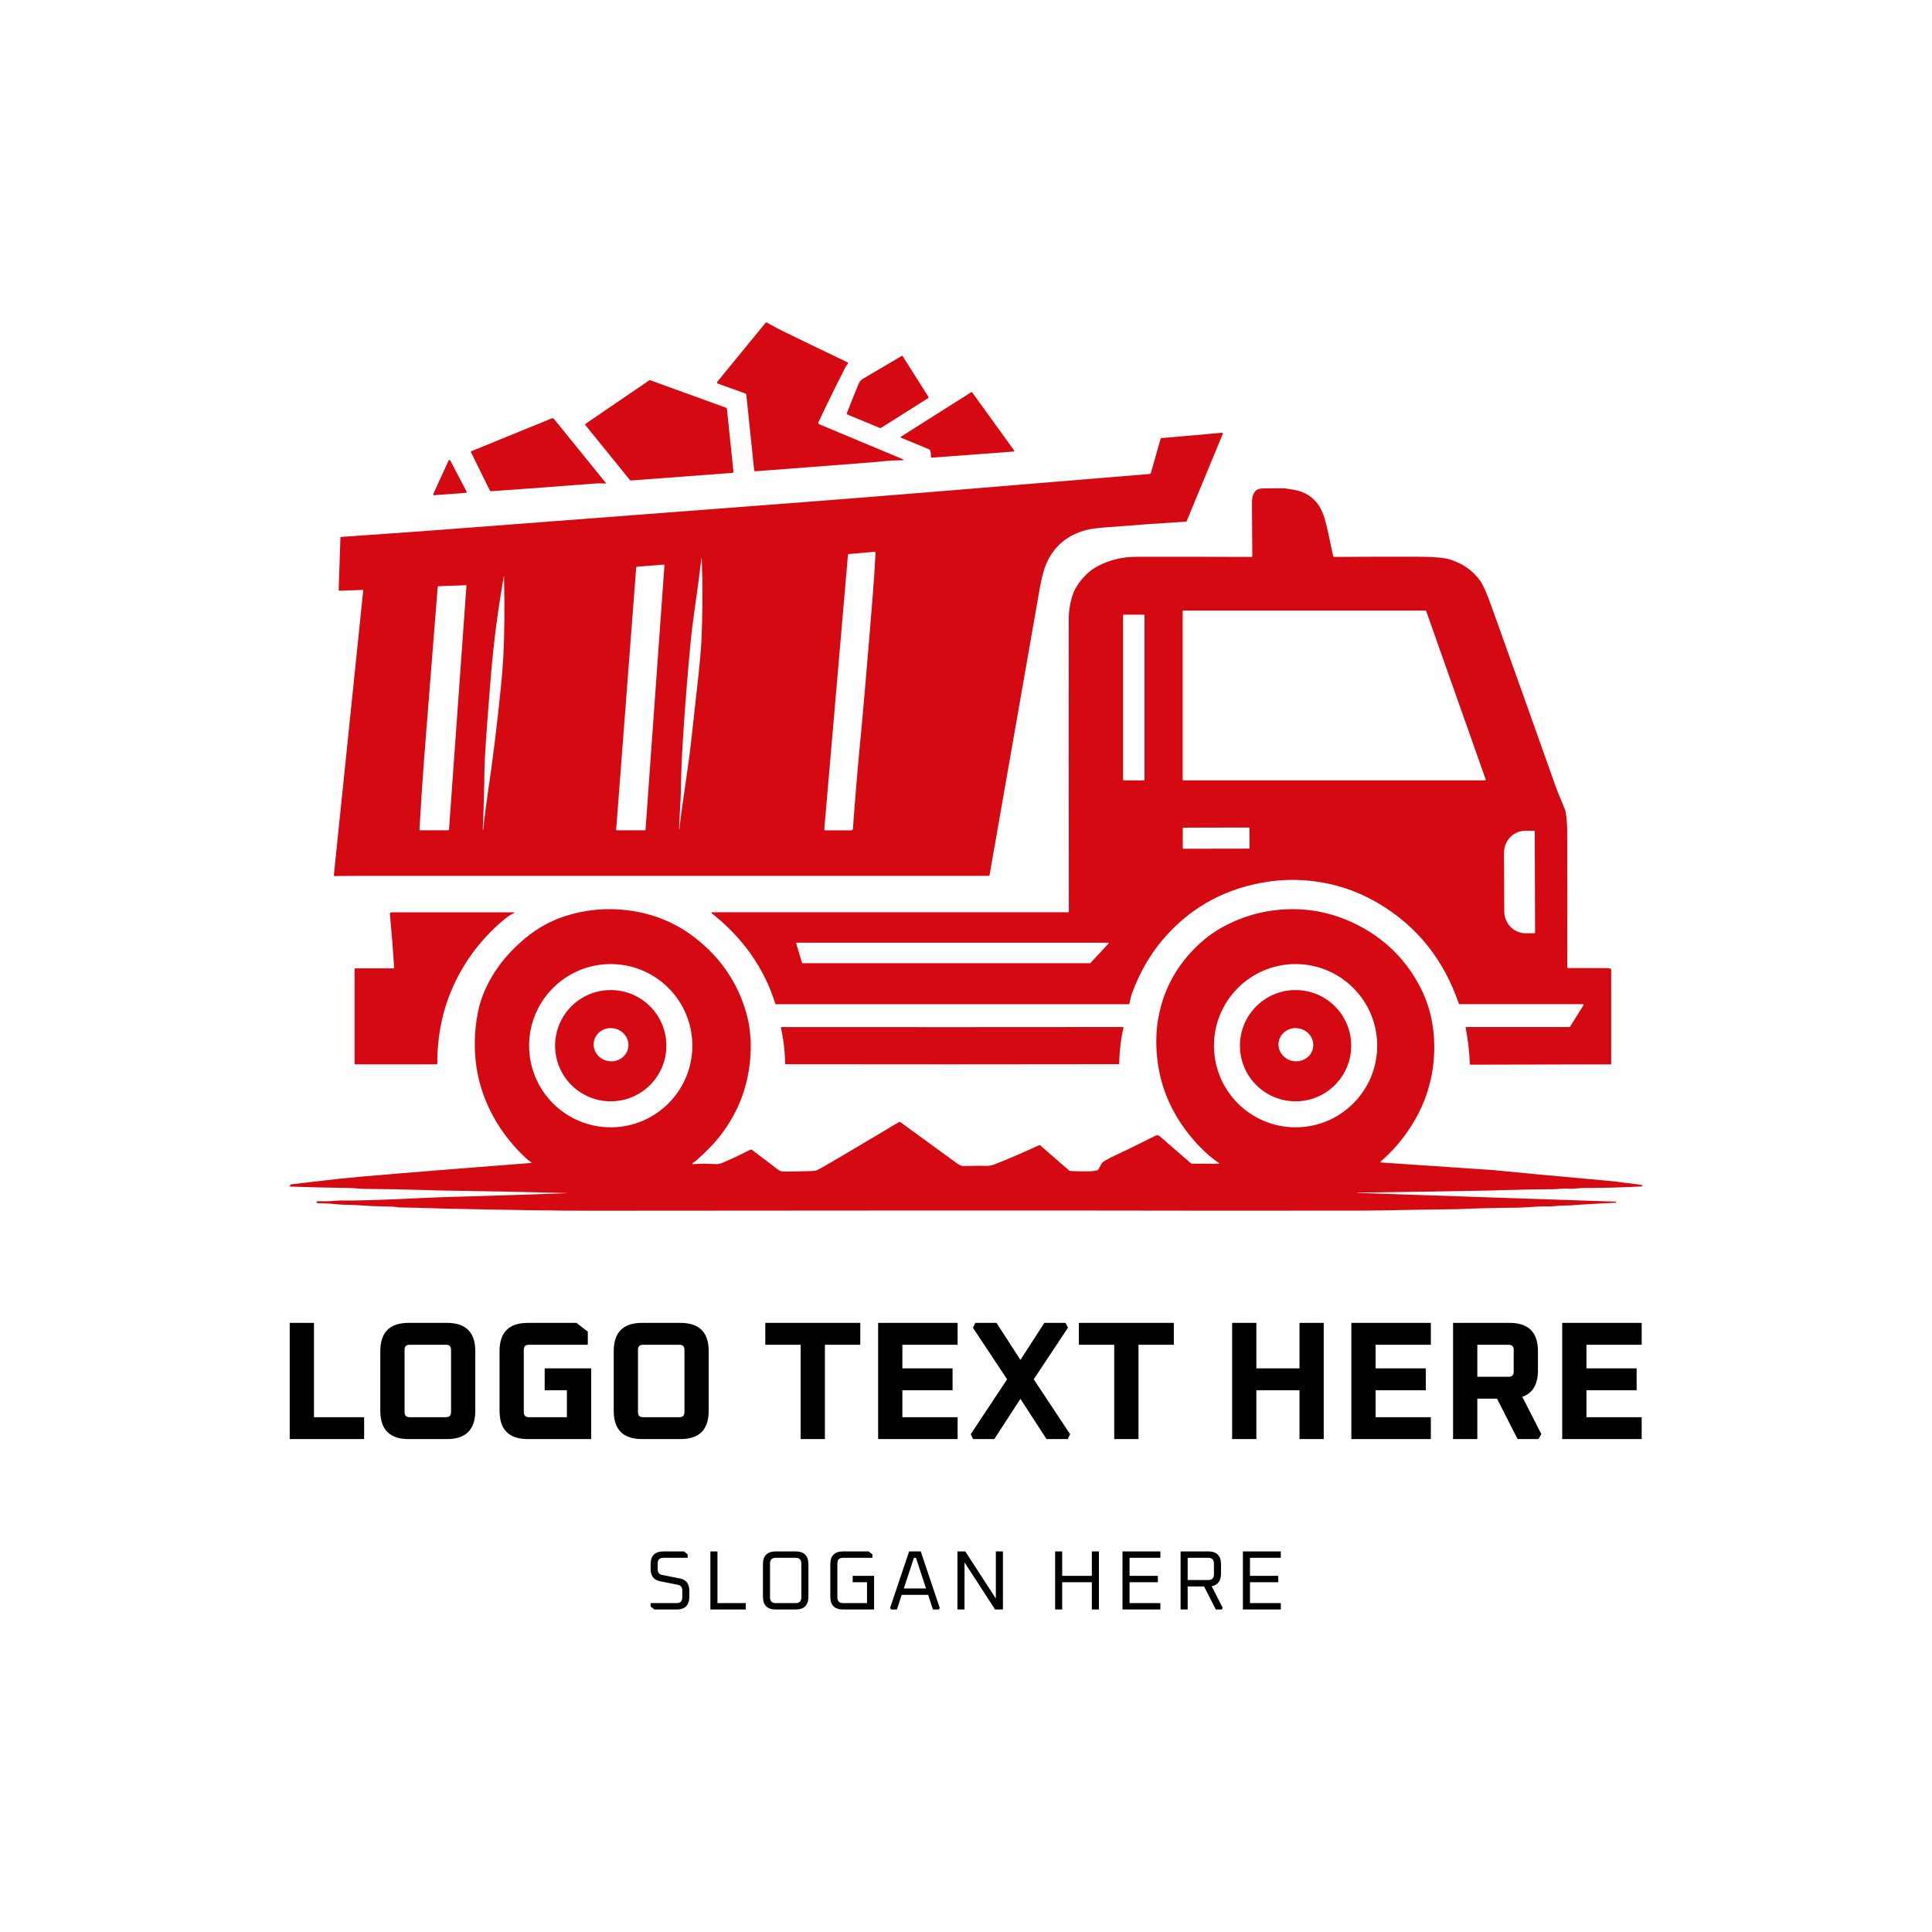 <svg width="1000" height="1000" viewBox="0 0 1000 1000" xmlns="http://www.w3.org/2000/svg"><defs/><path fill="#ffffff" d="M 0 0 L 1000 0 L 1000 1000 L 0 1000 Z"/><path fill="#d40912" transform="matrix(1.473 0 0 1.473 -10.301 -44.419)" d="M 136.693 337.912 L 124.582 337.986 C 124.429 337.989 124.305 337.864 124.304 337.711 C 124.304 337.702 124.304 337.693 124.306 337.683 L 134.617 237.721 C 134.637 237.533 134.552 237.442 134.361 237.448 L 126.295 237.743 C 126.092 237.749 125.995 237.652 126.001 237.448 L 126.621 219.078 C 126.629 218.922 126.71 218.836 126.866 218.822 L 144.69 217.576 C 149.351 217.261 154.022 216.925 158.698 216.57 C 202.115 213.268 245.534 209.956 288.953 206.634 C 311.657 204.897 352.346 201.587 411.024 196.698 C 411.215 196.684 411.337 196.584 411.388 196.4 L 414.792 184.428 C 414.849 184.218 414.988 184.104 415.204 184.087 L 436.426 182.221 C 436.563 182.207 436.685 182.306 436.699 182.443 C 436.705 182.485 436.699 182.528 436.681 182.568 L 423.976 213.285 C 423.936 213.382 423.845 213.444 423.743 213.447 C 415.772 213.93 406.008 214.633 394.445 215.557 C 391.439 215.799 389.04 216.22 387.24 216.82 C 380.793 218.97 376.433 223.216 374.156 229.557 C 373.491 231.402 372.856 234.041 372.251 237.476 C 366.391 270.863 360.544 304.253 354.715 337.646 C 354.681 337.822 354.575 337.913 354.399 337.913 L 136.693 337.913 Z M 314.641 224.565 C 314.658 224.201 314.481 224.033 314.12 224.065 L 305.234 224.847 C 305.066 224.861 304.975 224.949 304.961 225.114 L 296.646 321.439 C 296.618 321.772 296.771 321.939 297.109 321.939 L 306.044 321.939 C 306.451 321.939 306.67 321.738 306.701 321.334 C 307.537 309.701 308.592 297.382 309.871 284.376 C 310.011 282.954 310.329 279.343 310.829 273.536 C 311.892 261.195 312.811 250.133 313.59 240.348 C 314.104 233.915 314.453 228.655 314.641 224.565 Z M 245.706 321.548 C 246.13 317.669 247.014 311.205 248.353 302.159 C 248.919 298.36 249.394 294.766 249.778 291.379 C 250.708 283.158 251.612 274.977 252.493 266.836 C 252.968 262.426 253.278 258.814 253.423 256.004 C 253.898 246.689 253.952 236.898 253.585 226.624 C 253.562 225.99 253.514 225.987 253.431 226.616 C 252.675 232.826 251.881 238.821 251.051 244.599 C 250.443 248.859 249.996 252.456 249.712 255.391 C 248.614 266.865 247.716 278.128 247.016 289.179 C 246.561 296.325 246.313 302.322 246.271 307.174 C 246.226 311.749 245.716 316.567 245.623 321.614 C 245.623 321.634 245.635 321.659 245.654 321.671 C 245.671 321.682 245.688 321.674 245.688 321.65 C 245.697 321.63 245.703 321.596 245.706 321.548 Z M 230.745 229.286 C 230.643 229.292 230.56 229.374 230.555 229.477 L 223.506 321.696 C 223.498 321.809 223.583 321.909 223.696 321.918 C 223.702 321.918 223.708 321.918 223.713 321.918 L 233.615 321.918 C 233.723 321.918 233.814 321.836 233.823 321.728 L 240.474 228.792 C 240.482 228.678 240.4 228.579 240.286 228.567 C 240.275 228.567 240.264 228.567 240.252 228.567 L 230.745 229.286 Z M 184.025 232.721 C 181.932 244.559 180.42 256.223 179.484 267.712 C 178.033 285.533 177.283 296.35 177.237 300.169 C 177.149 307.423 176.952 314.612 176.643 321.732 C 176.643 321.749 176.653 321.757 176.671 321.757 C 176.682 321.757 176.693 321.76 176.708 321.763 C 176.753 321.763 176.776 321.745 176.779 321.709 C 177.305 316.88 177.825 312.74 178.34 309.287 C 180.134 297.355 181.687 284.792 182.995 271.601 C 183.438 267.139 183.728 263.525 183.871 260.755 C 184.273 252.904 184.349 243.563 184.099 232.731 C 184.093 232.476 184.068 232.471 184.025 232.721 Z M 164.554 321.917 C 164.685 321.917 164.756 321.852 164.766 321.721 L 170.89 236.117 C 170.904 235.904 170.805 235.799 170.592 235.807 L 161.086 236.154 C 160.904 236.157 160.806 236.251 160.792 236.433 C 157.906 272.811 156.343 292.563 156.104 295.688 C 155.498 303.659 154.929 312.306 154.4 321.633 C 154.39 321.823 154.48 321.917 154.668 321.917 L 164.554 321.917 Z"/><path fill="#d40912" transform="matrix(1.473 0 0 1.473 -10.301 -44.419)" d="M 294.881 179.246 L 323.818 191.346 C 324.725 191.727 324.685 191.915 323.698 191.906 C 321.858 191.895 319.979 191.983 318.053 192.168 C 314.959 192.461 313.404 192.609 313.386 192.614 C 300.558 193.607 286.932 194.653 272.506 195.757 C 272.196 195.782 272.026 195.64 271.994 195.333 L 269.224 168.68 C 269.216 168.592 269.17 168.535 269.091 168.505 L 259.17 164.909 C 258.985 164.844 258.885 164.639 258.951 164.451 C 258.965 164.412 258.988 164.377 259.014 164.344 L 275.959 143.645 C 276.104 143.47 276.355 143.428 276.55 143.541 C 278.404 144.619 280.276 145.62 282.164 146.544 C 290.021 150.387 297.559 154.025 304.776 157.458 C 304.941 157.541 305.009 157.738 304.93 157.902 C 304.915 157.93 304.898 157.953 304.882 157.976 C 304.569 158.334 304.282 158.772 304.02 159.287 C 300.639 165.907 297.497 172.319 294.596 178.521 C 294.44 178.863 294.534 179.104 294.881 179.246 Z"/><path fill="#d40912" transform="matrix(1.473 0 0 1.473 -10.301 -44.419)" d="M 316.237 180.566 L 304.919 175.885 C 304.601 175.754 304.501 175.527 304.626 175.205 C 305.892 171.924 307.262 168.508 308.738 164.964 C 309.042 164.232 309.551 163.653 310.271 163.228 C 316.717 159.409 321.23 156.749 323.812 155.251 C 323.952 155.168 324.128 155.214 324.213 155.354 L 333.236 169.609 C 333.327 169.757 333.284 169.949 333.139 170.044 L 316.53 180.545 C 316.435 180.603 316.339 180.611 316.237 180.566 Z"/><path fill="#d40912" transform="matrix(1.473 0 0 1.473 -10.301 -44.419)" d="M 212.848 179.006 L 235.111 163.822 C 235.222 163.745 235.361 163.728 235.486 163.772 L 262.151 173.442 C 262.299 173.496 262.407 173.628 262.424 173.784 L 264.719 195.864 C 264.744 196.092 264.579 196.296 264.352 196.319 C 264.346 196.321 264.343 196.321 264.337 196.321 L 228.701 198.997 C 228.565 199.008 228.431 198.951 228.346 198.843 L 212.76 179.609 C 212.615 179.433 212.641 179.171 212.819 179.026 C 212.828 179.02 212.836 179.013 212.848 179.006 Z"/><path fill="#d40912" transform="matrix(1.473 0 0 1.473 -10.301 -44.419)" d="M 333.944 188.676 C 333.87 188.369 333.654 188.116 333.361 187.997 L 323.579 183.95 C 323.482 183.908 323.437 183.797 323.476 183.703 C 323.493 183.666 323.518 183.638 323.55 183.618 L 348.284 167.967 C 348.409 167.89 348.522 167.926 348.628 168.071 L 363.403 188.524 C 363.46 188.609 363.437 188.726 363.355 188.783 C 363.329 188.8 363.297 188.811 363.266 188.814 L 334.474 190.978 C 334.272 190.992 334.093 190.841 334.079 190.637 C 334.076 190.617 334.076 190.597 334.079 190.574 C 334.134 189.913 334.089 189.282 333.944 188.676 Z"/><path fill="#d40912" transform="matrix(1.473 0 0 1.473 -10.301 -44.419)" d="M 200.822 177.19 C 201.166 177.048 201.456 177.122 201.692 177.412 L 219.9 199.885 C 219.94 199.93 219.934 199.999 219.888 200.038 C 219.867 200.058 219.837 200.066 219.808 200.064 C 218.517 199.964 217.227 199.967 215.941 200.069 C 206.082 200.851 194 201.75 179.688 202.759 C 179.406 202.779 179.202 202.66 179.074 202.406 L 172.522 189.135 C 172.413 188.919 172.471 188.765 172.695 188.674 L 200.822 177.19 Z"/><path fill="#d40912" transform="matrix(1.473 0 0 1.473 -10.301 -44.419)" d="M 170.688 203.338 L 159.561 204.171 C 159.388 204.182 159.237 204.051 159.224 203.878 C 159.22 203.827 159.228 203.773 159.251 203.725 L 164.637 191.961 C 164.711 191.805 164.899 191.736 165.055 191.81 C 165.118 191.838 165.169 191.89 165.201 191.95 L 170.944 202.878 C 171.027 203.032 170.966 203.222 170.813 203.305 C 170.775 203.324 170.732 203.335 170.688 203.338 Z"/><path fill="#d40912" transform="matrix(1.473 0 0 1.473 -10.301 -44.419)" d="M 571.661 370.336 L 572.799 370.481 C 573.034 370.512 573.152 370.646 573.152 370.885 L 573.152 403.922 C 573.152 404.069 573.032 404.19 572.884 404.19 L 570.012 404.172 L 523.778 404.272 C 523.579 404.275 523.473 404.178 523.465 403.976 C 523.332 399.782 522.849 395.568 522.015 391.333 C 521.987 391.208 522.07 391.083 522.195 391.055 C 522.212 391.052 522.226 391.049 522.243 391.049 L 558.366 391.049 C 558.516 391.052 558.659 390.969 558.741 390.838 L 563.439 383.343 C 563.502 383.243 563.47 383.107 563.368 383.044 C 563.334 383.023 563.294 383.013 563.254 383.013 L 519.884 383.013 C 519.747 383.013 519.656 382.948 519.613 382.817 C 514.303 367.347 504.914 355.621 491.441 347.635 C 482.057 342.073 471.814 339.309 460.714 339.343 C 457.222 339.352 453.602 339.718 449.854 340.435 C 436 343.097 424.56 349.746 415.538 360.377 C 410.811 365.942 407.379 372.238 404.889 378.858 C 404.493 379.91 404.152 381.217 403.862 382.788 C 403.829 382.956 403.729 383.038 403.558 383.038 L 279.718 383.038 C 279.562 383.038 279.459 382.964 279.411 382.81 C 275.541 370.17 267.596 359.316 257.22 351.186 C 256.819 350.873 256.876 350.717 257.382 350.717 L 382.314 350.717 C 382.488 350.717 382.573 350.634 382.573 350.463 C 382.525 299.682 382.513 265.206 382.548 247.029 C 382.551 245.496 382.81 243.574 383.319 241.265 C 383.762 239.26 384.488 237.492 385.495 235.956 C 387.525 232.868 389.905 230.596 392.632 229.143 C 396.787 226.925 401.348 225.813 406.319 225.81 C 426.386 225.796 439.877 225.81 446.787 225.852 C 446.961 225.855 447.046 225.769 447.043 225.59 C 446.986 220.105 446.946 214.418 446.93 208.531 C 446.924 206.191 446.805 204.413 447.996 202.869 C 448.554 202.138 449.515 201.777 450.877 201.78 C 452.207 201.783 454.377 201.769 457.383 201.732 C 458.097 201.721 458.833 201.783 459.595 201.917 C 460.224 202.031 460.954 202.156 461.793 202.298 C 465.501 202.932 468.391 204.78 470.461 207.846 C 471.631 209.586 472.654 212.487 473.527 216.551 C 474.775 222.361 475.421 225.375 475.464 225.596 C 475.495 225.741 475.626 225.846 475.779 225.846 C 487.594 225.772 497.55 225.755 505.646 225.792 C 510.878 225.812 514.484 226.13 516.458 226.742 C 520.939 228.13 524.477 230.604 527.07 234.172 C 528.085 235.568 529.399 238.514 531.011 243.016 C 537.829 262.032 545.394 283.251 553.7 306.671 C 554.618 309.27 555.787 311.783 556.882 314.502 C 557.144 315.153 557.349 316.373 557.496 318.167 C 557.627 319.691 557.692 320.929 557.692 321.878 C 557.735 337.937 557.743 354.003 557.712 370.083 C 557.712 370.217 557.823 370.328 557.957 370.328 L 557.957 370.328 L 571.661 370.336 Z M 422.569 304.156 C 422.569 304.278 422.669 304.378 422.791 304.378 L 528.856 304.378 C 528.979 304.381 529.081 304.281 529.081 304.158 C 529.081 304.13 529.079 304.104 529.067 304.079 L 508.135 244.849 C 508.104 244.761 508.018 244.701 507.924 244.701 L 422.79 244.701 C 422.668 244.701 422.568 244.804 422.568 244.926 L 422.568 304.156 Z M 409.166 246.382 C 409.166 246.251 409.061 246.143 408.927 246.143 L 408.927 246.143 L 401.869 246.143 C 401.735 246.143 401.631 246.251 401.631 246.382 L 401.631 246.382 L 401.631 304.139 C 401.631 304.273 401.735 304.378 401.869 304.378 L 401.869 304.378 L 408.927 304.378 C 409.061 304.378 409.166 304.273 409.166 304.139 L 409.166 304.139 L 409.166 246.382 Z M 446.051 321.135 C 446.051 321.031 445.966 320.945 445.861 320.945 L 445.861 320.945 L 422.791 320.985 C 422.686 320.988 422.601 321.073 422.601 321.175 L 422.601 321.175 L 422.612 328.213 C 422.612 328.318 422.698 328.403 422.802 328.403 L 445.873 328.363 C 445.977 328.363 446.063 328.278 446.063 328.173 L 446.063 328.173 L 446.051 321.135 Z M 546.405 357.881 L 546.285 322.259 C 546.285 322.151 546.197 322.066 546.089 322.066 L 546.086 322.066 L 542.97 322.074 C 538.829 322.092 535.486 325.541 535.497 329.78 L 535.573 350.426 C 535.585 354.671 538.952 358.101 543.094 358.089 C 543.094 358.089 543.097 358.089 543.1 358.089 L 546.214 358.078 C 546.322 358.074 546.405 357.985 546.405 357.881 Z M 396.518 361.717 C 396.583 361.64 396.578 361.529 396.503 361.461 C 396.472 361.433 396.43 361.418 396.387 361.415 L 286.924 361.415 C 286.825 361.418 286.745 361.498 286.745 361.597 C 286.745 361.618 286.747 361.634 286.753 361.652 L 288.82 368.502 C 288.843 368.579 288.914 368.631 288.993 368.628 L 390.023 368.628 C 390.075 368.628 390.123 368.605 390.154 368.567 L 396.518 361.717 Z"/><path fill="#d40912" transform="matrix(1.473 0 0 1.473 -10.301 -44.419)" d="M 206.794 449.389 C 206.831 449.389 206.868 449.389 206.903 449.389 C 206.939 449.386 206.939 449.383 206.903 449.383 C 206.867 449.383 206.831 449.383 206.794 449.383 C 206.552 449.386 206.552 449.389 206.794 449.389 Z"/><path fill="#d40912" transform="matrix(1.473 0 0 1.473 -10.301 -44.419)" d="M 163.38 384.329 C 161.526 390.639 160.622 397.134 160.666 403.808 C 160.666 403.998 160.512 404.153 160.323 404.153 L 160.323 404.153 L 131.935 404.153 C 131.744 404.153 131.591 403.999 131.591 403.808 L 131.591 403.808 L 131.591 370.748 C 131.591 370.537 131.696 370.433 131.906 370.433 L 145.237 370.433 C 145.422 370.433 145.507 370.341 145.493 370.157 L 144.883 361.504 L 144.013 351.497 C 143.969 350.994 144.202 350.741 144.708 350.741 L 187.314 350.741 C 187.869 350.741 187.894 350.86 187.394 351.099 C 186.493 351.534 185.593 352.109 184.698 352.82 C 182.895 354.241 181.023 355.945 179.079 357.929 C 171.752 365.428 166.519 374.228 163.38 384.329 Z"/><path fill="#d40912" transform="matrix(1.473 0 0 1.473 -10.301 -44.419)" d="M 341.585 391.083 C 361.595 391.08 381.589 391.068 401.571 391.049 C 401.679 391.046 401.767 391.134 401.77 391.245 C 401.77 391.262 401.77 391.279 401.764 391.296 C 400.837 395.453 400.345 399.662 400.285 403.916 C 400.282 404.041 400.22 404.101 400.095 404.101 C 362.841 404.135 343.336 404.153 341.585 404.153 C 339.833 404.153 320.332 404.138 283.077 404.113 C 282.952 404.113 282.887 404.053 282.884 403.928 C 282.824 399.671 282.332 395.465 281.403 391.305 C 281.38 391.197 281.445 391.089 281.551 391.066 C 281.565 391.063 281.579 391.06 281.593 391.06 C 301.577 391.074 321.574 391.083 341.585 391.083 Z"/><path fill="#d40912" transform="matrix(1.473 0 0 1.473 -10.301 -44.419)" d="M 241.148 397.599 C 241.148 408.4 232.396 417.152 221.598 417.152 L 221.598 417.152 C 210.801 417.152 202.048 408.4 202.048 397.599 L 202.048 397.599 C 202.048 386.802 210.8 378.049 221.598 378.049 L 221.598 378.049 C 232.396 378.049 241.148 386.802 241.148 397.599 L 241.148 397.599 Z M 227.729 398.378 C 228.315 395.213 226.094 392.148 222.77 391.53 L 222.77 391.53 C 219.446 390.913 216.272 392.98 215.687 396.145 L 215.687 396.145 C 215.1 399.313 217.319 402.378 220.646 402.996 L 220.646 402.996 C 223.97 403.61 227.14 401.546 227.729 398.378 L 227.729 398.378 Z"/><path fill="#d40912" transform="matrix(1.473 0 0 1.473 -10.301 -44.419)" d="M 583.914 446.559 C 583.234 446.411 581.225 446.149 577.883 445.771 C 577.383 445.714 576.882 445.643 576.382 445.558 C 575.435 445.396 570.577 444.923 561.811 444.139 C 551.773 443.243 541.761 442.301 531.777 441.318 L 492.478 438.651 C 492.008 438.62 491.952 438.449 492.31 438.141 C 495.378 435.496 498.163 432.477 500.662 429.076 C 507.675 419.545 511.115 408.989 510.984 397.407 C 510.905 389.962 509.159 382.844 505.71 376.386 C 500.674 366.956 493.314 359.822 483.626 354.982 C 474.046 350.197 463.907 348.619 453.209 350.245 C 447.718 351.078 442.392 352.858 437.226 355.586 C 433.358 357.627 429.795 360.32 426.539 363.661 C 420.86 369.485 416.993 376.187 414.934 383.774 C 413.97 387.314 413.436 390.895 413.333 394.509 C 412.958 408.197 417.334 420.294 426.468 430.793 C 429.318 434.066 432.26 436.745 435.3 438.832 C 435.522 438.979 435.499 439.054 435.235 439.054 L 425.766 439.054 C 425.661 439.054 425.57 439.02 425.49 438.951 L 414.519 429.411 C 414.11 429.053 413.521 428.978 413.035 429.226 C 407.627 431.967 402.314 434.557 397.102 436.997 C 396.732 437.17 396.147 437.491 395.344 437.961 C 394.642 438.373 394.167 438.816 393.925 439.286 C 393.663 439.795 393.345 440.381 392.973 441.049 C 392.885 441.205 392.757 441.308 392.586 441.36 C 391.841 441.582 391.017 441.707 390.112 441.741 C 388.198 441.809 385.86 441.775 383.102 441.636 C 382.943 441.63 382.8 441.573 382.678 441.468 L 372.631 432.724 C 372.435 432.556 372.222 432.525 371.991 432.63 C 366.315 435.252 361.168 437.47 356.545 439.287 C 355.595 439.662 354.653 439.839 353.724 439.821 C 350.867 439.761 348.282 439.793 345.967 439.912 C 344.935 439.967 344.129 439.586 343.342 439.011 C 337.692 434.877 331.052 430.037 323.42 424.489 C 323.249 424.361 323.019 424.353 322.834 424.464 C 315.62 428.786 307.888 433.37 299.644 438.222 C 296.627 439.996 294.77 441.04 294.073 441.356 C 293.698 441.527 293.072 441.623 292.199 441.649 C 287.72 441.777 284.456 441.839 282.403 441.839 C 281.678 441.839 280.97 441.6 280.392 441.159 L 271.281 434.246 C 271.076 434.09 270.795 434.067 270.564 434.186 C 267.308 435.875 264.069 437.402 260.845 438.767 C 260.023 439.111 259.199 439.256 258.371 439.205 C 255.38 439.026 252.755 439.038 250.497 439.239 C 250.258 439.262 250.207 439.174 250.349 438.977 C 250.469 438.807 250.639 438.651 250.861 438.505 C 251.321 438.206 251.577 438.036 251.629 437.987 C 254.967 434.962 257.433 432.482 259.025 430.553 C 266.623 421.337 270.545 410.737 270.792 398.75 C 270.883 394.184 270.334 389.869 269.151 385.806 C 266.171 375.606 260.463 367.11 252.029 360.31 C 245 354.643 236.929 351.225 227.819 350.053 C 220.204 349.077 212.787 349.751 205.565 352.073 C 200.634 353.659 196.07 356.165 191.87 359.583 C 184.294 365.751 178.269 373.781 175.528 383.25 C 173.902 389.7 173.441 396.291 174.147 403.02 C 175.556 416.365 182.392 428.655 192.405 437.661 C 192.546 437.789 192.814 437.972 193.216 438.213 C 193.41 438.332 193.571 438.466 193.699 438.614 C 193.8 438.73 193.773 438.796 193.616 438.81 C 154.931 441.804 132.415 443.661 126.071 444.377 C 120.426 445.02 114.818 445.668 109.245 446.325 C 109.219 446.328 109.197 446.339 109.18 446.356 L 108.903 446.677 C 108.862 446.725 108.839 446.784 108.839 446.845 C 108.835 446.992 108.951 447.115 109.098 447.117 C 116.082 447.353 123.097 447.518 130.146 447.612 C 131.656 447.634 133.506 447.911 135.067 447.922 C 142.971 447.977 149.861 448.107 155.739 448.315 C 159.19 448.437 162.81 448.523 166.599 448.571 C 178.403 448.73 191.644 449.007 206.318 449.395 C 206.288 449.413 206.268 449.424 206.256 449.424 C 195.506 449.821 183.47 450.217 170.151 450.604 C 169.03 450.638 168.316 450.658 168.007 450.664 C 162.725 450.81 158.353 450.969 154.891 451.142 C 145.434 451.615 137.361 451.908 130.667 452.018 C 130.341 452.024 129.271 452.012 127.459 451.993 C 125.424 451.971 123.276 452.286 121.368 452.274 C 120.026 452.263 119.063 452.257 118.479 452.257 C 118.351 452.257 118.246 452.365 118.246 452.498 L 118.246 452.709 C 118.246 452.828 118.343 452.928 118.465 452.928 C 120.788 452.953 122.986 453.078 125.061 453.309 C 127.388 453.56 130.097 453.489 132.43 453.639 C 135.385 453.832 137.227 453.941 137.961 453.966 C 140.277 454.04 142.593 454.1 144.911 454.151 C 145.695 454.169 146.598 454.419 147.314 454.43 C 152.427 454.515 157.53 454.649 162.625 454.83 C 185.485 455.351 203.03 455.603 215.263 455.593 C 314.944 455.513 372.366 455.488 387.525 455.522 C 420.016 455.59 452.51 455.598 485.005 455.55 C 488.375 455.544 492.001 455.504 495.882 455.425 C 503.722 455.26 511.565 455.135 519.41 455.044 C 526.423 454.728 533.443 454.555 540.478 454.521 C 541.126 454.518 543.618 454.378 547.952 454.109 C 549.962 453.983 551.745 454.179 553.406 453.966 C 554.546 453.82 555.811 453.753 557.202 453.758 C 558.496 453.77 559.765 453.698 561.007 453.548 C 561.53 453.483 566.103 453.224 574.731 452.775 C 574.805 452.772 574.847 452.732 574.85 452.656 L 574.856 452.466 C 574.856 452.426 574.836 452.405 574.799 452.405 L 484.001 449.335 C 483.944 449.335 483.919 449.323 483.919 449.306 C 483.919 449.295 483.919 449.286 483.919 449.278 C 483.919 449.247 483.936 449.23 483.967 449.23 C 499.408 449.031 514.85 448.789 530.287 448.501 C 531.435 448.479 535.058 448.382 541.152 448.208 C 544.909 448.104 548.666 448.046 552.424 448.038 C 553.36 448.035 554.369 447.98 555.449 447.876 C 556.49 447.771 557.503 447.762 558.483 447.848 C 560.027 447.99 561.85 447.603 563.257 447.603 C 570.113 447.609 576.964 447.43 583.808 447.066 C 583.919 447.063 583.988 447.045 584.016 447.017 C 584.059 446.969 584.09 446.923 584.104 446.875 C 584.104 446.869 584.107 446.866 584.107 446.86 C 584.139 446.726 584.051 446.591 583.914 446.559 Z M 221.598 426.28 C 205.759 426.28 192.92 413.442 192.92 397.598 C 192.92 381.76 205.759 368.919 221.598 368.919 C 237.437 368.919 250.276 381.76 250.276 397.598 C 250.276 413.442 237.437 426.28 221.598 426.28 Z M 462.249 426.28 C 446.411 426.28 433.571 413.442 433.571 397.598 C 433.571 381.76 446.411 368.919 462.249 368.919 C 478.089 368.919 490.927 381.76 490.927 397.598 C 490.927 413.442 478.089 426.28 462.249 426.28 Z"/><path fill="#d40912" transform="matrix(1.473 0 0 1.473 -10.301 -44.419)" d="M 481.8 397.599 C 481.8 408.4 473.047 417.152 462.249 417.152 L 462.249 417.152 C 451.452 417.152 442.7 408.4 442.7 397.599 L 442.7 397.599 C 442.7 386.802 451.452 378.049 462.249 378.049 L 462.249 378.049 C 473.047 378.049 481.8 386.802 481.8 397.599 L 481.8 397.599 Z M 468.38 398.378 C 468.966 395.213 466.745 392.148 463.421 391.53 L 463.421 391.53 C 460.097 390.913 456.923 392.98 456.337 396.145 L 456.337 396.145 C 455.751 399.313 457.97 402.378 461.297 402.996 L 461.297 402.996 C 464.621 403.61 467.792 401.546 468.38 398.378 L 468.38 398.378 Z"/><path id="text" transform="matrix(0.908 0 0 0.908 -7.15 671.93)" d="M 173.019 80.326 L 173.019 14.086 L 186.843 14.086 L 186.843 67.846 L 215.451 67.846 L 215.451 80.326 L 173.019 80.326 Z M 224.667 64.198 L 224.667 30.214 C 224.667 19.462 230.043 14.086 240.795 14.086 L 262.683 14.086 C 273.435 14.086 278.811 19.462 278.811 30.214 L 278.811 64.198 C 278.811 74.95 273.435 80.326 262.683 80.326 L 240.795 80.326 C 230.043 80.326 224.667 74.95 224.667 64.198 Z M 238.491 64.966 C 238.491 66.886 239.451 67.846 241.371 67.846 L 262.107 67.846 C 264.027 67.846 264.987 66.886 264.987 64.966 L 264.987 29.446 C 264.987 27.526 264.027 26.566 262.107 26.566 L 241.371 26.566 C 239.451 26.566 238.491 27.526 238.491 29.446 L 238.491 64.966 Z M 292.635 64.198 L 292.635 30.214 C 292.635 19.462 298.011 14.086 308.763 14.086 L 336.507 14.086 L 342.939 19.078 L 342.939 26.566 L 309.339 26.566 C 307.419 26.566 306.459 27.526 306.459 29.446 L 306.459 64.966 C 306.459 66.886 307.419 67.846 309.339 67.846 L 331.035 67.846 L 331.035 52.486 L 318.363 52.486 L 318.363 40.006 L 344.859 40.006 L 344.859 80.326 L 308.763 80.326 C 298.011 80.326 292.635 74.95 292.635 64.198 Z M 357.723 64.198 L 357.723 30.214 C 357.723 19.462 363.099 14.086 373.851 14.086 L 395.739 14.086 C 406.491 14.086 411.867 19.462 411.867 30.214 L 411.867 64.198 C 411.867 74.95 406.491 80.326 395.739 80.326 L 373.851 80.326 C 363.099 80.326 357.723 74.95 357.723 64.198 Z M 371.547 64.966 C 371.547 66.886 372.507 67.846 374.427 67.846 L 395.163 67.846 C 397.083 67.846 398.043 66.886 398.043 64.966 L 398.043 29.446 C 398.043 27.526 397.083 26.566 395.163 26.566 L 374.427 26.566 C 372.507 26.566 371.547 27.526 371.547 29.446 L 371.547 64.966 Z M 444.123 26.566 L 444.123 14.086 L 498.267 14.086 L 498.267 26.566 L 478.107 26.566 L 478.107 80.326 L 464.283 80.326 L 464.283 26.566 L 444.123 26.566 Z M 508.443 80.326 L 508.443 14.086 L 553.755 14.086 L 553.755 26.566 L 522.267 26.566 L 522.267 40.006 L 550.875 40.006 L 550.875 52.486 L 522.267 52.486 L 522.267 67.846 L 553.755 67.846 L 553.755 80.326 L 508.443 80.326 Z M 561.243 77.542 L 581.979 46.246 L 562.491 16.87 L 563.835 14.086 L 575.931 14.086 L 589.563 35.206 L 603.195 14.086 L 615.291 14.086 L 616.635 16.87 L 597.147 46.246 L 617.883 77.542 L 616.539 80.326 L 604.443 80.326 L 589.563 57.382 L 574.683 80.326 L 562.587 80.326 L 561.243 77.542 Z M 622.875 26.566 L 622.875 14.086 L 677.019 14.086 L 677.019 26.566 L 656.859 26.566 L 656.859 80.326 L 643.035 80.326 L 643.035 26.566 L 622.875 26.566 Z M 710.235 80.326 L 710.235 14.086 L 724.059 14.086 L 724.059 40.006 L 748.635 40.006 L 748.635 14.086 L 762.459 14.086 L 762.459 80.326 L 748.635 80.326 L 748.635 52.486 L 724.059 52.486 L 724.059 80.326 L 710.235 80.326 Z M 778.203 80.326 L 778.203 14.086 L 823.515 14.086 L 823.515 26.566 L 792.027 26.566 L 792.027 40.006 L 820.635 40.006 L 820.635 52.486 L 792.027 52.486 L 792.027 67.846 L 823.515 67.846 L 823.515 80.326 L 778.203 80.326 Z M 836.187 80.326 L 836.187 14.086 L 868.443 14.086 C 879.195 14.086 884.571 19.462 884.571 30.214 L 884.571 41.158 C 884.571 49.158 881.595 54.182 875.643 56.23 L 886.491 77.446 L 884.859 80.326 L 872.955 80.326 L 861.243 57.286 L 850.011 57.286 L 850.011 80.326 L 836.187 80.326 Z M 850.011 44.806 L 867.867 44.806 C 869.787 44.806 870.747 43.846 870.747 41.926 L 870.747 29.446 C 870.747 27.526 869.787 26.566 867.867 26.566 L 850.011 26.566 L 850.011 44.806 Z M 898.395 80.326 L 898.395 14.086 L 943.707 14.086 L 943.707 26.566 L 912.219 26.566 L 912.219 40.006 L 940.827 40.006 L 940.827 52.486 L 912.219 52.486 L 912.219 67.846 L 943.707 67.846 L 943.707 80.326 L 898.395 80.326 Z"/><path id="text" transform="matrix(0.454 0 0 0.454 -2.616 760.142)" d="M 747.511 157.291 L 747.511 153.355 L 777.079 153.355 C 781.431 153.355 783.607 151.179 783.607 146.827 L 783.607 138.955 C 783.607 135.307 781.975 133.163 778.711 132.523 L 758.071 128.395 C 751.031 126.987 747.511 122.251 747.511 114.187 L 747.511 109.099 C 747.511 99.307 752.407 94.411 762.199 94.411 L 785.431 94.411 L 789.751 97.771 L 789.751 101.707 L 762.103 101.707 C 757.751 101.707 755.575 103.883 755.575 108.235 L 755.575 114.763 C 755.575 118.411 757.207 120.555 760.471 121.195 L 781.111 125.323 C 788.151 126.731 791.671 131.467 791.671 139.531 L 791.671 145.963 C 791.671 155.755 786.775 160.651 776.983 160.651 L 751.831 160.651 L 747.511 157.291 Z M 815.671 160.651 L 815.671 94.411 L 823.735 94.411 L 823.735 153.355 L 855.991 153.355 L 855.991 160.651 L 815.671 160.651 Z M 875.575 145.963 L 875.575 109.099 C 875.575 99.307 880.471 94.411 890.263 94.411 L 912.727 94.411 C 922.519 94.411 927.415 99.307 927.415 109.099 L 927.415 145.963 C 927.415 155.755 922.519 160.651 912.727 160.651 L 890.263 160.651 C 880.471 160.651 875.575 155.755 875.575 145.963 Z M 883.639 146.827 C 883.639 151.179 885.815 153.355 890.167 153.355 L 912.823 153.355 C 917.175 153.355 919.351 151.179 919.351 146.827 L 919.351 108.235 C 919.351 103.883 917.175 101.707 912.823 101.707 L 890.167 101.707 C 885.815 101.707 883.639 103.883 883.639 108.235 L 883.639 146.827 Z M 952.375 145.963 L 952.375 109.099 C 952.375 99.307 957.271 94.411 967.063 94.411 L 996.055 94.411 L 1000.375 97.771 L 1000.375 101.707 L 966.967 101.707 C 962.615 101.707 960.439 103.883 960.439 108.235 L 960.439 146.827 C 960.439 151.179 962.615 153.355 966.967 153.355 L 994.231 153.355 L 994.231 129.547 L 977.911 129.547 L 977.911 122.251 L 1002.295 122.251 L 1002.295 160.651 L 967.063 160.651 C 957.271 160.651 952.375 155.755 952.375 145.963 Z M 1020.535 158.923 L 1042.231 94.411 L 1055.479 94.411 L 1077.175 158.923 L 1076.023 160.651 L 1069.399 160.651 L 1063.927 143.947 L 1033.783 143.947 L 1028.311 160.651 L 1021.687 160.651 L 1020.535 158.923 Z M 1036.183 136.651 L 1061.527 136.651 L 1050.007 101.707 L 1047.703 101.707 L 1036.183 136.651 Z M 1097.335 160.651 L 1097.335 94.411 L 1106.263 94.411 L 1141.111 148.171 L 1141.111 94.411 L 1149.175 94.411 L 1149.175 160.651 L 1140.247 160.651 L 1105.399 106.891 L 1105.399 160.651 L 1097.335 160.651 Z M 1208.695 160.651 L 1208.695 94.411 L 1216.759 94.411 L 1216.759 122.251 L 1250.551 122.251 L 1250.551 94.411 L 1258.615 94.411 L 1258.615 160.651 L 1250.551 160.651 L 1250.551 129.547 L 1216.759 129.547 L 1216.759 160.651 L 1208.695 160.651 Z M 1285.495 160.651 L 1285.495 94.411 L 1328.695 94.411 L 1328.695 101.707 L 1293.559 101.707 L 1293.559 122.251 L 1325.815 122.251 L 1325.815 129.547 L 1293.559 129.547 L 1293.559 153.355 L 1328.695 153.355 L 1328.695 160.651 L 1285.495 160.651 Z M 1351.735 160.651 L 1351.735 94.411 L 1383.127 94.411 C 1392.919 94.411 1397.815 99.307 1397.815 109.099 L 1397.815 119.659 C 1397.815 127.979 1394.263 132.779 1387.159 134.059 L 1399.735 158.731 L 1398.679 160.651 L 1391.863 160.651 L 1378.519 134.347 L 1359.799 134.347 L 1359.799 160.651 L 1351.735 160.651 Z M 1359.799 127.051 L 1383.223 127.051 C 1387.575 127.051 1389.751 124.875 1389.751 120.523 L 1389.751 108.235 C 1389.751 103.883 1387.575 101.707 1383.223 101.707 L 1359.799 101.707 L 1359.799 127.051 Z M 1422.775 160.651 L 1422.775 94.411 L 1465.975 94.411 L 1465.975 101.707 L 1430.839 101.707 L 1430.839 122.251 L 1463.095 122.251 L 1463.095 129.547 L 1430.839 129.547 L 1430.839 153.355 L 1465.975 153.355 L 1465.975 160.651 L 1422.775 160.651 Z"/></svg>